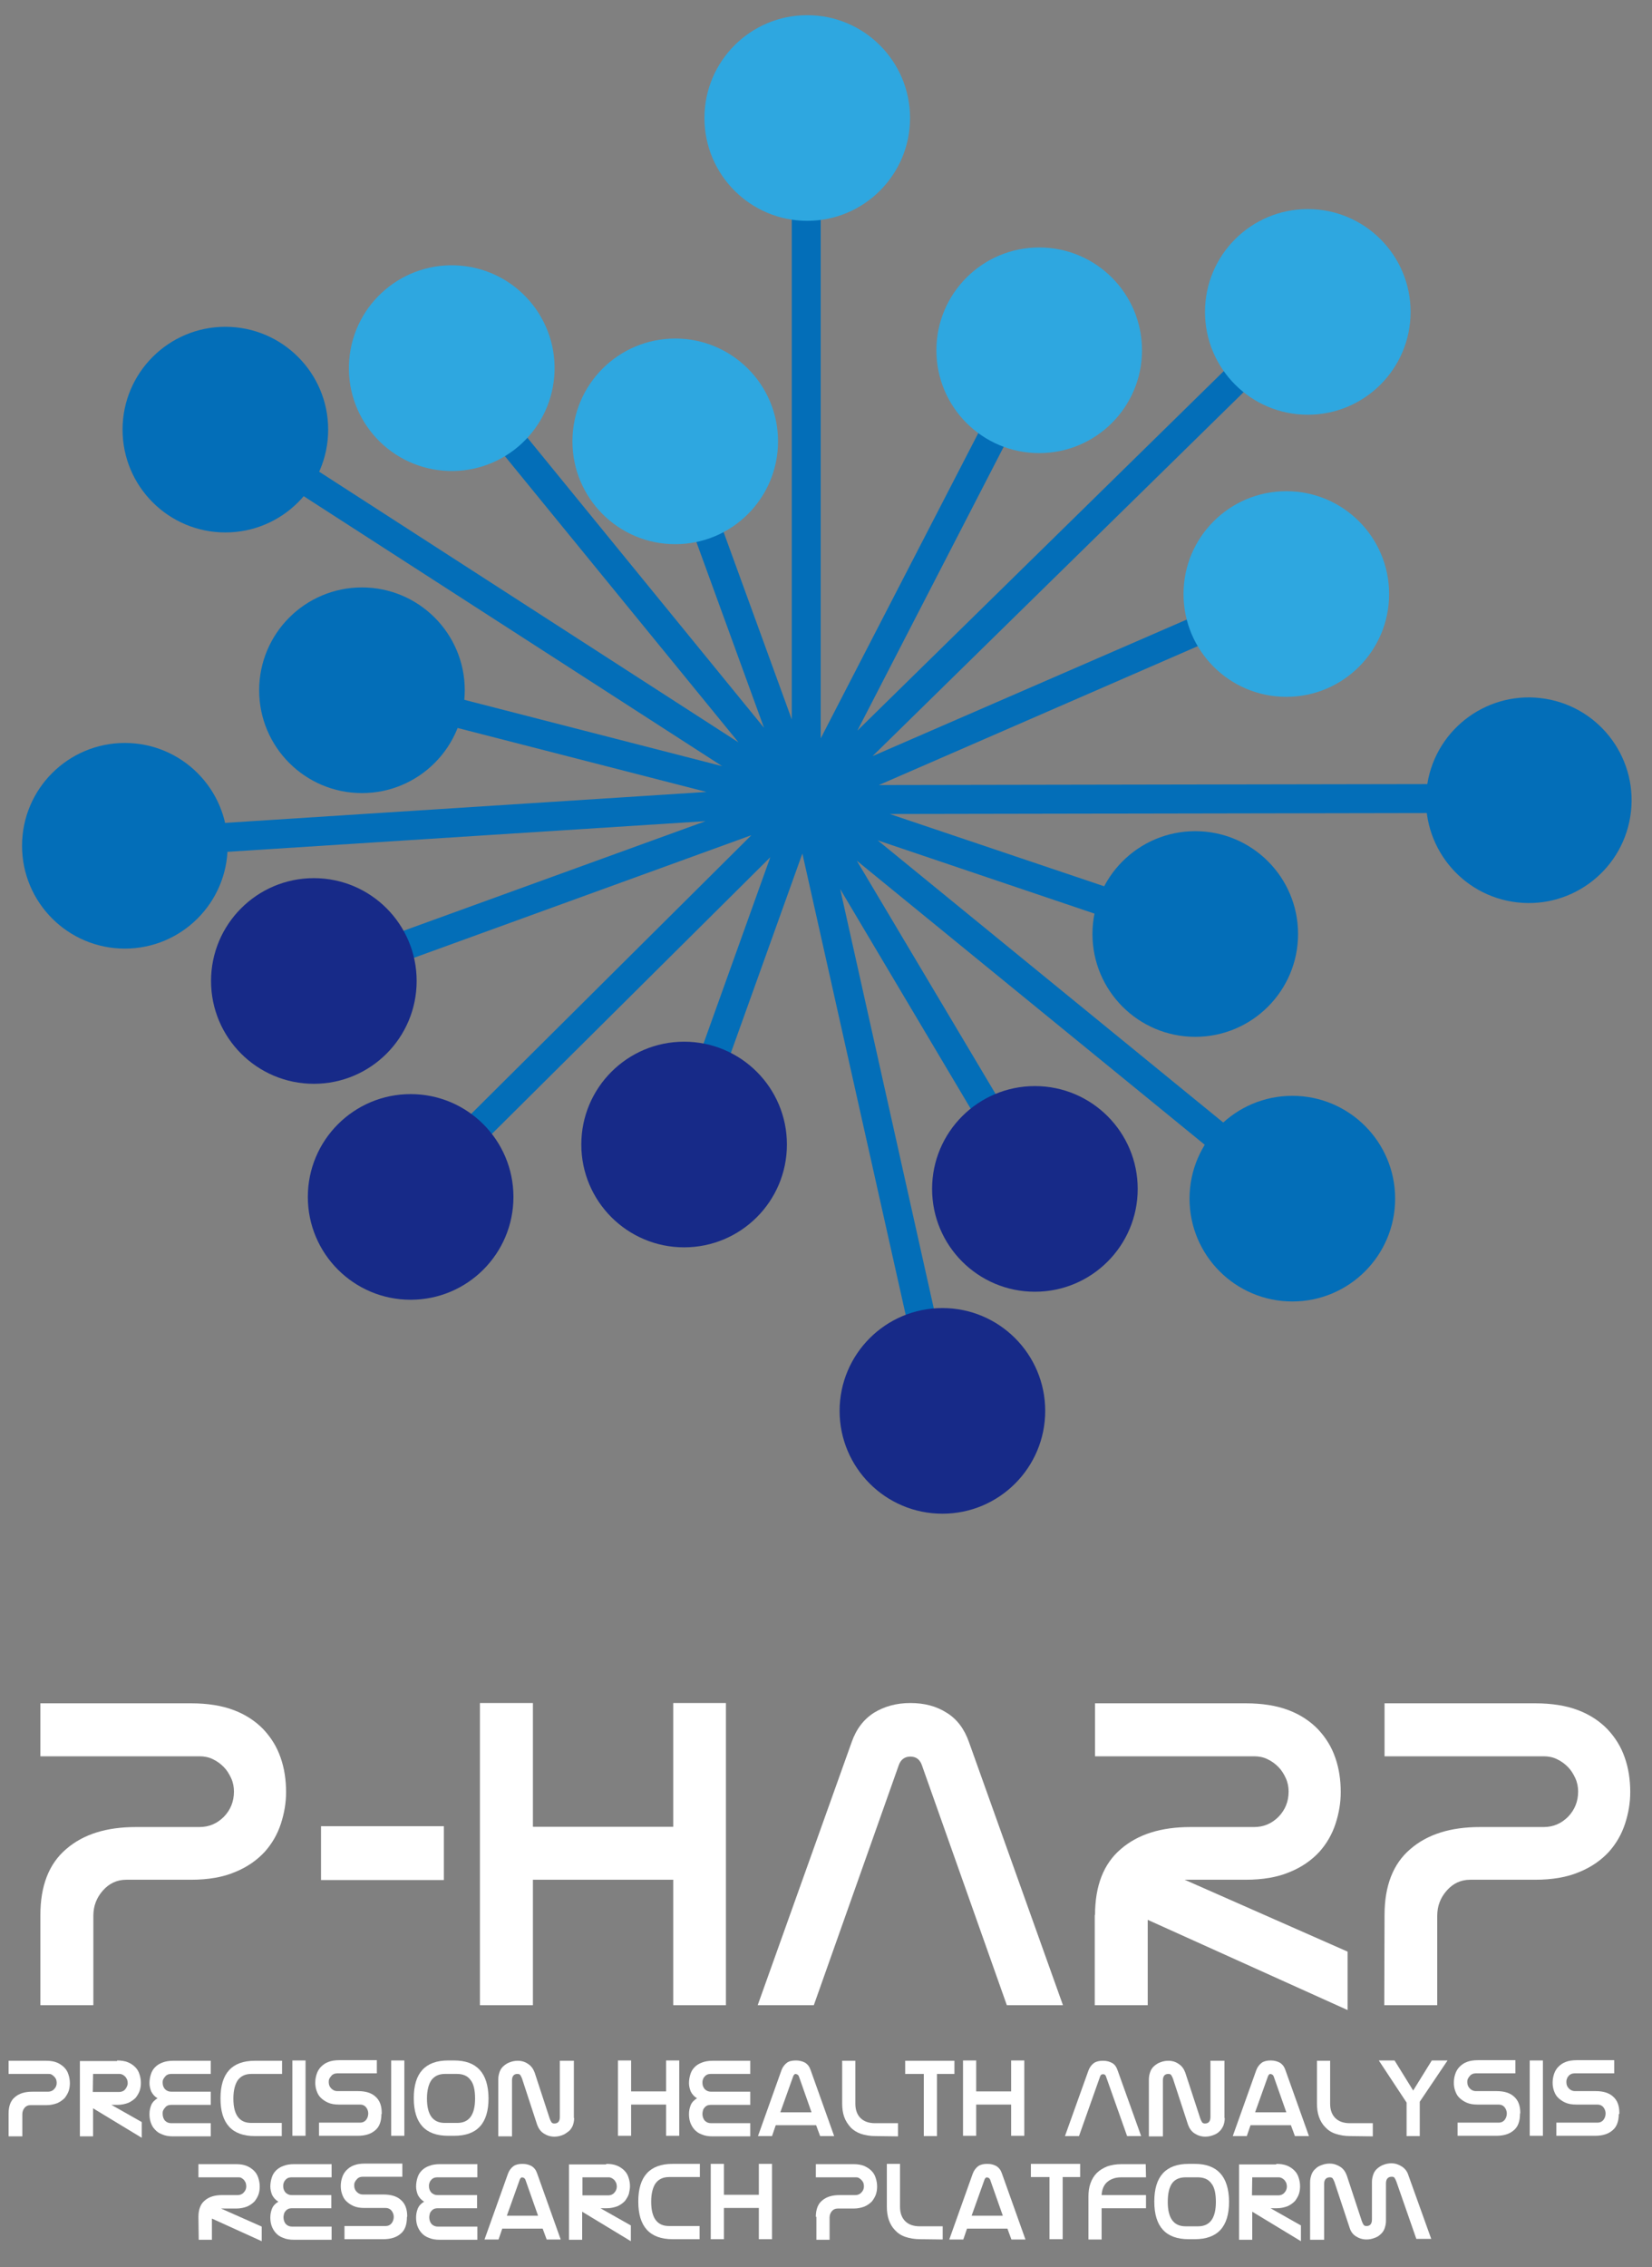 <?xml version="1.0" encoding="utf-8"?>
<!-- Generator: Adobe Illustrator 24.2.3, SVG Export Plug-In . SVG Version: 6.00 Build 0)  -->
<svg version="1.1" id="レイヤー_1" xmlns="http://www.w3.org/2000/svg" xmlns:xlink="http://www.w3.org/1999/xlink" x="0px"
	 y="0px" viewBox="0 0 576.9 791.6" style="enable-background:new 0 0 576.9 791.6;" xml:space="preserve">
<rect x="0" y="0" width="576.9" height="791.6" fill="#808080" stroke="none"/>
<style type="text/css">
	.st0{fill:#036EB8;}
	.st1{fill:#2EA7E0;}
	.st2{fill:#172A88;}
	.st3{fill:#FFFFFF;}
</style>
<g>
	<polygon class="st0" points="415.4,330.2 418.7,320.6 310.7,284.2 533.7,283.8 533.7,273.7 306.9,274.1 450.9,211.4 446.9,202.2 
		304.7,264 459.9,111.8 452.8,104.6 299.4,255.1 367,124 358.1,119.3 286.6,257.8 286.6,40.5 276.5,40.5 276.5,251.2 240.3,151.7 
		230.8,155.2 266.8,254.1 161.3,124.8 153.4,131.2 257.9,259.2 81.1,145.1 75.6,153.6 252.2,267.5 127.4,235.4 124.9,245.2 
		246.7,276.5 42.9,289.6 43.6,299.7 246.4,286.7 107.5,337.1 111,346.6 262.4,291.6 139.6,413.7 146.7,420.8 269,299.3 233.9,397.2 
		243.4,400.6 280.2,298 323.9,493.1 333.7,490.9 293.4,310.4 356.8,417.1 365.5,411.9 299.2,300.5 447.8,421.8 454.2,414 
		306.5,293.4 	"/>
	<circle class="st1" cx="456.7" cy="108.9" r="35.9"/>
	<circle class="st1" cx="449.2" cy="207.4" r="35.9"/>
	
		<ellipse transform="matrix(0.16 -0.987 0.987 0.16 172.671 761.75)" class="st0" cx="534" cy="279.4" rx="35.9" ry="35.9"/>
	<circle class="st1" cx="362.9" cy="122.3" r="35.9"/>
	<circle class="st1" cx="281.9" cy="41.2" r="35.9"/>
	<circle class="st1" cx="235.8" cy="154.1" r="35.9"/>
	
		<ellipse transform="matrix(8.248051e-02 -0.997 0.997 8.248051e-02 16.531 275.156)" class="st1" cx="157.7" cy="128.6" rx="35.9" ry="35.9"/>
	<circle class="st0" cx="78.7" cy="150" r="35.9"/>
	<circle class="st0" cx="126.4" cy="241" r="35.9"/>
	<circle class="st0" cx="43.6" cy="295.3" r="35.9"/>
	<circle class="st2" cx="109.6" cy="342.5" r="35.9"/>
	<circle class="st2" cx="143.4" cy="417.9" r="35.9"/>
	<circle class="st2" cx="238.9" cy="399.6" r="35.9"/>
	<circle class="st2" cx="329.1" cy="492.6" r="35.9"/>
	<circle class="st2" cx="361.4" cy="415.1" r="35.9"/>
	<circle class="st0" cx="451.3" cy="418.5" r="35.9"/>
	<circle class="st0" cx="417.4" cy="326.1" r="35.9"/>
</g>
<g>
	<path class="st3" d="M3,737.9c0-2.5,0.7-4.5,2.2-5.7c1.5-1.3,3.5-1.9,6.1-1.9h5.5c0.8,0,1.6-0.3,2.1-0.9c0.6-0.6,0.9-1.3,0.9-2.2
		c0-0.4-0.1-0.8-0.2-1.2c-0.2-0.4-0.4-0.7-0.7-1c-0.3-0.3-0.6-0.5-0.9-0.7c-0.4-0.2-0.7-0.2-1.1-0.2H3v-4.6h13.1
		c1.5,0,2.7,0.2,3.7,0.6c1,0.4,1.9,1,2.6,1.7s1.2,1.5,1.5,2.5c0.3,0.9,0.5,1.9,0.5,3c0,0.9-0.1,1.8-0.4,2.7s-0.8,1.7-1.4,2.5
		c-0.7,0.7-1.5,1.3-2.6,1.8c-1.1,0.4-2.3,0.7-3.8,0.7h-5.6c-0.8,0-1.5,0.3-2,0.9c-0.5,0.6-0.8,1.4-0.8,2.2v7.8H3V737.9z"/>
	<path class="st3" d="M40.9,719.4c1.4,0,2.7,0.2,3.7,0.6c1,0.4,1.9,1,2.6,1.7c0.7,0.7,1.2,1.5,1.5,2.5c0.3,0.9,0.5,1.9,0.5,3
		c0,0.9-0.1,1.8-0.4,2.7c-0.3,0.9-0.8,1.7-1.4,2.5c-0.7,0.7-1.5,1.3-2.6,1.8c-1.1,0.4-2.3,0.7-3.8,0.7h-2.1l10.6,6v5.5l-17-10.3v9.8
		h-4.6v-26.3h13V719.4z M32.4,730.4h9.2c0.8,0,1.6-0.3,2.1-0.9s0.9-1.4,0.9-2.2c0-0.4-0.1-0.8-0.2-1.2c-0.2-0.4-0.4-0.7-0.6-1
		c-0.3-0.3-0.6-0.5-0.9-0.7c-0.4-0.2-0.7-0.3-1.2-0.3h-9.2L32.4,730.4L32.4,730.4z"/>
	<path class="st3" d="M73.6,724.1H59.7c-0.4,0-0.8,0.1-1.1,0.2c-0.4,0.2-0.7,0.4-0.9,0.7c-0.3,0.3-0.5,0.6-0.7,1s-0.2,0.8-0.2,1.2
		c0,0.9,0.3,1.6,0.8,2.2c0.6,0.6,1.3,0.9,2.2,0.9h13.8v4.6H59.7c-0.4,0-0.8,0.1-1.1,0.2c-0.4,0.2-0.7,0.4-0.9,0.7
		c-0.3,0.3-0.5,0.6-0.7,1s-0.2,0.8-0.2,1.2c0,1,0.3,1.8,0.8,2.4c0.6,0.6,1.3,0.9,2.2,0.9h13.8v4.6H60.5c-1.5,0-2.8-0.2-3.9-0.7
		c-1.1-0.4-1.9-1-2.6-1.8c-0.7-0.7-1.1-1.6-1.4-2.5s-0.4-1.9-0.4-2.8c0-1.1,0.2-2.1,0.6-3.1c0.4-1,1.2-1.8,2.2-2.4
		c-1-0.6-1.7-1.4-2.2-2.4c-0.4-1-0.6-2-0.6-2.9c0-1.1,0.2-2.2,0.5-3.1c0.3-1,0.8-1.8,1.5-2.5s1.5-1.2,2.6-1.6c1-0.4,2.3-0.6,3.7-0.6
		h13.1V724.1z"/>
	<path class="st3" d="M89,745.8c-8,0-12-4.4-12-13.1v-0.1c0-8.7,4-13.1,12-13.1h9.5v4.6H87.8c-2.1,0-3.6,0.7-4.7,2.1
		c-1,1.4-1.6,3.6-1.6,6.5c0,5.7,2.1,8.5,6.2,8.5h10.7v4.6H89z"/>
	<path class="st3" d="M102.1,719.4h4.6v26.3h-4.6V719.4z"/>
	<path class="st3" d="M133.2,738.1c0,2.5-0.7,4.5-2.2,5.7c-1.5,1.3-3.5,1.9-6.1,1.9h-13.5v-4.6h14.4c0.8,0,1.5-0.3,2-0.9
		c0.5-0.6,0.8-1.4,0.8-2.3c0-0.8-0.3-1.6-0.8-2.2c-0.5-0.6-1.2-0.9-2-0.9h-7.4c-1.5,0-2.8-0.2-3.9-0.7s-1.9-1.1-2.6-1.8
		s-1.1-1.6-1.4-2.5s-0.4-1.8-0.4-2.7c0-1.1,0.2-2.1,0.5-3s0.8-1.8,1.5-2.5s1.5-1.3,2.6-1.7c1-0.4,2.3-0.6,3.8-0.6h13.1v4.6h-13.9
		c-0.4,0-0.8,0.1-1.1,0.2c-0.4,0.2-0.7,0.4-0.9,0.7c-0.3,0.3-0.5,0.6-0.7,1s-0.2,0.8-0.2,1.2c0,0.9,0.3,1.6,0.9,2.2
		c0.6,0.6,1.3,0.9,2.1,0.9h7.3c2.5,0,4.6,0.6,6,1.9c1.5,1.3,2.2,3.2,2.2,5.7v0.4H133.2z"/>
	<path class="st3" d="M136.6,719.4h4.6v26.3h-4.6V719.4z"/>
	<path class="st3" d="M158.6,719.4c7.9,0,11.9,4.4,12,13.1v0.1c0,8.8-4,13.1-12,13.1h-2.1c-8,0-12-4.4-12-13.1v-0.1
		c0-8.7,4-13.1,12-13.1H158.6z M155.4,724.1c-2.1,0-3.6,0.7-4.7,2.1c-1,1.4-1.6,3.6-1.6,6.5c0,5.7,2.1,8.5,6.2,8.5h4.4
		c4.1,0,6.2-2.8,6.2-8.5c0-3-0.5-5.2-1.6-6.5c-1-1.4-2.6-2.1-4.7-2.1H155.4z"/>
	<path class="st3" d="M200.5,739.5c0,1-0.2,1.9-0.5,2.7c-0.4,0.8-0.8,1.5-1.5,2s-1.3,1-2.2,1.3c-0.8,0.3-1.7,0.5-2.7,0.5
		c-1.4,0-2.6-0.4-3.7-1.1c-1.1-0.7-1.8-1.7-2.3-3l-5.3-16.2c-0.2-0.5-0.4-0.9-0.6-1.2s-0.6-0.4-1-0.4c-1.3,0-1.9,0.8-1.9,2.3v19.5
		H174V726c0-1,0.2-1.8,0.5-2.7c0.3-0.8,0.8-1.5,1.4-2s1.3-1,2.2-1.3c0.8-0.3,1.7-0.5,2.7-0.5c1.4,0,2.6,0.4,3.6,1.1
		c1.1,0.7,1.8,1.7,2.3,3l5.3,16.2c0.2,0.5,0.4,0.9,0.6,1.2c0.2,0.3,0.6,0.4,1,0.4c1.3,0,1.9-0.8,1.9-2.3v-19.6h4.9v20H200.5z"/>
	<path class="st3" d="M232.6,734.8h-12.2v10.9h-4.6v-26.3h4.6v10.8h12.2v-10.8h4.6v26.3h-4.6V734.8z"/>
	<path class="st3" d="M262,724.1h-13.9c-0.4,0-0.8,0.1-1.1,0.2c-0.4,0.2-0.7,0.4-0.9,0.7c-0.3,0.3-0.5,0.6-0.6,1
		c-0.2,0.4-0.2,0.8-0.2,1.2c0,0.9,0.3,1.6,0.8,2.2c0.6,0.6,1.3,0.9,2.2,0.9H262v4.6h-13.9c-0.4,0-0.8,0.1-1.1,0.2
		c-0.4,0.2-0.7,0.4-0.9,0.7c-0.3,0.3-0.5,0.6-0.6,1s-0.2,0.8-0.2,1.2c0,1,0.3,1.8,0.8,2.4c0.6,0.6,1.3,0.9,2.2,0.9H262v4.6h-13.1
		c-1.5,0-2.8-0.2-3.9-0.7c-1.1-0.4-1.9-1-2.6-1.8c-0.6-0.7-1.1-1.6-1.4-2.5c-0.3-0.9-0.4-1.9-0.4-2.8c0-1.1,0.2-2.1,0.6-3.1
		c0.4-1,1.2-1.8,2.2-2.4c-1-0.6-1.7-1.4-2.2-2.4c-0.4-1-0.6-2-0.6-2.9c0-1.1,0.2-2.2,0.5-3.1c0.3-1,0.8-1.8,1.5-2.5s1.5-1.2,2.6-1.6
		c1-0.4,2.3-0.6,3.7-0.6H262V724.1z"/>
	<path class="st3" d="M270.9,742l-1.3,3.8h-4.9l8.2-23c0.4-1.1,1.1-2,1.9-2.6s1.9-0.8,3.2-0.8c1.2,0,2.3,0.3,3.2,0.8
		c0.9,0.6,1.5,1.4,1.9,2.6l8.2,23h-4.9L285,742H270.9z M277.9,724.1c-0.4,0-0.7,0.3-0.9,0.8l-4.5,12.6h10.9L279,725
		c-0.1-0.3-0.3-0.5-0.4-0.6c-0.2-0.1-0.3-0.2-0.5-0.2L277.9,724.1L277.9,724.1z"/>
	<path class="st3" d="M305.7,745.8c-1.9,0-3.6-0.3-5.1-0.8c-1.4-0.5-2.7-1.3-3.6-2.3s-1.7-2.2-2.2-3.6c-0.5-1.4-0.7-3-0.7-4.7v-14.9
		h4.6v15c0,2.1,0.6,3.8,1.8,5c1.2,1.2,2.9,1.8,5.1,1.8h8v4.6L305.7,745.8L305.7,745.8z"/>
	<path class="st3" d="M327.2,745.8h-4.6v-21.7h-6.5v-4.6h17.2v4.6h-6.1V745.8z"/>
	<path class="st3" d="M353.1,734.8h-12.2v10.9h-4.6v-26.3h4.6v10.8h12.2v-10.8h4.6v26.3h-4.6V734.8z"/>
	<path class="st3" d="M393.6,745.8l-7.4-20.9c-0.2-0.5-0.5-0.7-1-0.7s-0.8,0.2-1,0.7l-7.4,20.9h-4.9l8.2-22.9c0.4-1.1,1.1-2,1.9-2.6
		c0.9-0.6,1.9-0.8,3.2-0.8s2.3,0.3,3.2,0.8s1.5,1.4,1.9,2.6l8.2,22.9H393.6z"/>
	<path class="st3" d="M427.7,739.5c0,1-0.2,1.9-0.5,2.7c-0.4,0.8-0.8,1.5-1.4,2c-0.6,0.6-1.3,1-2.2,1.3c-0.8,0.3-1.7,0.5-2.7,0.5
		c-1.4,0-2.6-0.4-3.7-1.1c-1.1-0.7-1.8-1.7-2.3-3l-5.3-16.2c-0.2-0.5-0.4-0.9-0.6-1.2s-0.6-0.4-1-0.4c-1.3,0-1.9,0.8-1.9,2.3v19.5
		h-4.9V726c0-1,0.2-1.8,0.5-2.7c0.3-0.8,0.8-1.5,1.4-2s1.3-1,2.2-1.3c0.8-0.3,1.7-0.5,2.7-0.5c1.4,0,2.6,0.4,3.6,1.1
		c1.1,0.7,1.8,1.7,2.3,3l5.3,16.2c0.2,0.5,0.4,0.9,0.6,1.2s0.6,0.4,1,0.4c1.3,0,1.9-0.8,1.9-2.3v-19.6h4.9v20H427.7z"/>
	<path class="st3" d="M436.7,742l-1.3,3.8h-4.9l8.2-23c0.4-1.1,1.1-2,1.9-2.6c0.9-0.6,1.9-0.8,3.2-0.8c1.2,0,2.3,0.3,3.2,0.8
		c0.9,0.6,1.5,1.4,1.9,2.6l8.2,23h-4.9l-1.4-3.8H436.7z M443.7,724.1c-0.4,0-0.7,0.3-0.9,0.8l-4.5,12.6h10.9l-4.4-12.5
		c-0.1-0.3-0.3-0.5-0.4-0.6c-0.2-0.1-0.3-0.2-0.5-0.2L443.7,724.1L443.7,724.1z"/>
	<path class="st3" d="M471.5,745.8c-1.9,0-3.6-0.3-5.1-0.8s-2.7-1.3-3.6-2.3c-1-1-1.7-2.2-2.2-3.6s-0.7-3-0.7-4.7v-14.9h4.6v15
		c0,2.1,0.6,3.8,1.8,5c1.2,1.2,2.9,1.8,5.1,1.8h8v4.6L471.5,745.8L471.5,745.8z"/>
	<path class="st3" d="M491.2,734.1l-9.7-14.7h5.5l6.5,10.5l6.5-10.5h5.5l-9.7,14.4v12h-4.6L491.2,734.1L491.2,734.1z"/>
	<path class="st3" d="M530.8,738.1c0,2.5-0.7,4.5-2.2,5.7c-1.5,1.3-3.5,1.9-6.1,1.9H509v-4.6h14.4c0.8,0,1.5-0.3,2-0.9
		c0.5-0.6,0.8-1.4,0.8-2.3c0-0.8-0.3-1.6-0.8-2.2c-0.5-0.6-1.2-0.9-2-0.9H516c-1.5,0-2.8-0.2-3.9-0.7c-1.1-0.5-1.9-1.1-2.6-1.8
		s-1.1-1.6-1.4-2.5s-0.4-1.8-0.4-2.7c0-1.1,0.2-2.1,0.5-3s0.8-1.8,1.5-2.5s1.5-1.3,2.6-1.7c1-0.4,2.3-0.6,3.8-0.6h13.1v4.6h-13.9
		c-0.4,0-0.8,0.1-1.1,0.2c-0.4,0.2-0.7,0.4-0.9,0.7c-0.3,0.3-0.5,0.6-0.7,1s-0.2,0.8-0.2,1.2c0,0.9,0.3,1.6,0.9,2.2
		c0.6,0.6,1.3,0.9,2.1,0.9h7.3c2.5,0,4.6,0.6,6,1.9c1.5,1.3,2.2,3.2,2.2,5.7L530.8,738.1L530.8,738.1z"/>
	<path class="st3" d="M534.2,719.4h4.6v26.3h-4.6V719.4z"/>
	<path class="st3" d="M565.3,738.1c0,2.5-0.7,4.5-2.2,5.7c-1.5,1.3-3.5,1.9-6.1,1.9h-13.5v-4.6h14.4c0.8,0,1.5-0.3,2-0.9
		c0.5-0.6,0.8-1.4,0.8-2.3c0-0.8-0.3-1.6-0.8-2.2c-0.5-0.6-1.2-0.9-2-0.9h-7.4c-1.5,0-2.8-0.2-3.9-0.7c-1.1-0.5-1.9-1.1-2.6-1.8
		s-1.1-1.6-1.4-2.5c-0.3-0.9-0.4-1.8-0.4-2.7c0-1.1,0.2-2.1,0.5-3s0.8-1.8,1.5-2.5s1.5-1.3,2.6-1.7c1-0.4,2.3-0.6,3.8-0.6h13.1v4.6
		h-13.9c-0.4,0-0.8,0.1-1.1,0.2c-0.4,0.2-0.7,0.4-0.9,0.7c-0.3,0.3-0.5,0.6-0.6,1c-0.2,0.4-0.2,0.8-0.2,1.2c0,0.9,0.3,1.6,0.9,2.2
		c0.6,0.6,1.3,0.9,2.1,0.9h7.3c2.5,0,4.6,0.6,6,1.9c1.5,1.3,2.2,3.2,2.2,5.7v0.4H565.3z"/>
	<path class="st3" d="M69.3,774c0-2.5,0.7-4.5,2.2-5.7c1.5-1.3,3.5-1.9,6-1.9H83c0.8,0,1.6-0.3,2.1-0.9c0.6-0.6,0.9-1.3,0.9-2.2
		c0-0.4-0.1-0.8-0.2-1.2c-0.2-0.4-0.4-0.7-0.6-1c-0.3-0.3-0.6-0.5-0.9-0.7c-0.4-0.2-0.7-0.2-1.1-0.2H69.3v-4.6h13.1
		c1.5,0,2.7,0.2,3.7,0.6c1,0.4,1.9,1,2.6,1.7s1.2,1.5,1.5,2.5c0.3,0.9,0.5,1.9,0.5,3c0,0.9-0.1,1.8-0.4,2.7s-0.8,1.7-1.4,2.5
		c-0.7,0.7-1.5,1.3-2.6,1.8c-1.1,0.4-2.3,0.7-3.8,0.7h-5.3l14.2,6.3v5.1L74,774.6v7.4h-4.6L69.3,774L69.3,774z"/>
	<path class="st3" d="M115.6,760.2h-13.9c-0.4,0-0.8,0.1-1.1,0.2c-0.4,0.2-0.7,0.4-0.9,0.7c-0.3,0.3-0.5,0.6-0.6,1
		c-0.2,0.4-0.2,0.8-0.2,1.2c0,0.9,0.3,1.6,0.8,2.2c0.6,0.6,1.3,0.9,2.2,0.9h13.8v4.6h-13.9c-0.4,0-0.8,0.1-1.1,0.2
		c-0.4,0.2-0.7,0.4-0.9,0.7c-0.3,0.3-0.5,0.6-0.6,1s-0.2,0.8-0.2,1.2c0,1,0.3,1.8,0.8,2.4c0.6,0.6,1.3,0.9,2.2,0.9h13.8v4.6h-13.1
		c-1.5,0-2.8-0.2-3.9-0.7c-1.1-0.4-1.9-1-2.6-1.8c-0.6-0.7-1.1-1.6-1.4-2.5s-0.4-1.9-0.4-2.8c0-1.1,0.2-2.1,0.6-3.1s1.2-1.8,2.2-2.4
		c-1-0.6-1.7-1.4-2.2-2.4c-0.4-1-0.6-2-0.6-2.9c0-1.1,0.2-2.2,0.5-3.1c0.3-1,0.8-1.8,1.5-2.5s1.5-1.2,2.6-1.6c1-0.4,2.3-0.6,3.7-0.6
		h13.1v4.6H115.6z"/>
	<path class="st3" d="M142.1,774.2c0,2.5-0.7,4.5-2.2,5.7c-1.5,1.3-3.5,1.9-6.1,1.9h-13.5v-4.6h14.4c0.8,0,1.5-0.3,2-0.9
		c0.5-0.6,0.8-1.4,0.8-2.3c0-0.8-0.3-1.6-0.8-2.2c-0.5-0.6-1.2-0.9-2-0.9h-7.4c-1.5,0-2.8-0.2-3.9-0.7s-1.9-1.1-2.6-1.8
		s-1.1-1.6-1.4-2.5s-0.4-1.8-0.4-2.7c0-1.1,0.2-2.1,0.5-3s0.8-1.8,1.5-2.5s1.5-1.3,2.6-1.7c1-0.4,2.3-0.6,3.8-0.6h13.1v4.6h-13.9
		c-0.4,0-0.8,0.1-1.1,0.2c-0.4,0.2-0.7,0.4-0.9,0.7c-0.3,0.3-0.5,0.6-0.7,1s-0.2,0.8-0.2,1.2c0,0.9,0.3,1.6,0.9,2.2
		c0.6,0.6,1.3,0.9,2.1,0.9h7.3c2.5,0,4.6,0.6,6,1.9c1.5,1.3,2.2,3.2,2.2,5.7L142.1,774.2L142.1,774.2z"/>
	<path class="st3" d="M166.5,760.2h-13.9c-0.4,0-0.8,0.1-1.1,0.2c-0.4,0.2-0.7,0.4-0.9,0.7c-0.3,0.3-0.5,0.6-0.6,1
		c-0.2,0.4-0.2,0.8-0.2,1.2c0,0.9,0.3,1.6,0.8,2.2c0.6,0.6,1.3,0.9,2.2,0.9h13.8v4.6h-13.9c-0.4,0-0.8,0.1-1.1,0.2
		c-0.4,0.2-0.7,0.4-0.9,0.7c-0.3,0.3-0.5,0.6-0.6,1s-0.2,0.8-0.2,1.2c0,1,0.3,1.8,0.8,2.4c0.6,0.6,1.3,0.9,2.2,0.9h13.8v4.6h-13.1
		c-1.5,0-2.8-0.2-3.9-0.7c-1.1-0.4-1.9-1-2.6-1.8c-0.6-0.7-1.1-1.6-1.4-2.5c-0.3-0.9-0.4-1.9-0.4-2.8c0-1.1,0.2-2.1,0.6-3.1
		c0.4-1,1.2-1.8,2.2-2.4c-1-0.6-1.7-1.4-2.2-2.4c-0.4-1-0.6-2-0.6-2.9c0-1.1,0.2-2.2,0.5-3.1c0.3-1,0.8-1.8,1.5-2.5s1.5-1.2,2.6-1.6
		c1-0.4,2.3-0.6,3.7-0.6h13.1v4.6H166.5z"/>
	<path class="st3" d="M175.4,778.1l-1.3,3.8h-4.9l8.2-23c0.4-1.1,1.1-2,1.9-2.6c0.9-0.6,1.9-0.8,3.2-0.8c1.2,0,2.3,0.3,3.2,0.8
		c0.9,0.6,1.5,1.4,1.9,2.6l8.2,23h-4.9l-1.4-3.8H175.4z M182.4,760.2c-0.4,0-0.7,0.3-0.9,0.8l-4.5,12.6h10.9l-4.4-12.5
		c-0.1-0.3-0.3-0.5-0.4-0.6s-0.3-0.2-0.5-0.2L182.4,760.2L182.4,760.2z"/>
	<path class="st3" d="M211.7,755.5c1.5,0,2.7,0.2,3.7,0.6c1,0.4,1.9,1,2.6,1.7c0.7,0.7,1.2,1.5,1.5,2.5c0.3,0.9,0.5,1.9,0.5,3
		c0,0.9-0.2,1.8-0.4,2.7c-0.3,0.9-0.8,1.7-1.4,2.5c-0.7,0.7-1.5,1.3-2.6,1.8c-1.1,0.4-2.3,0.7-3.8,0.7h-2.1l10.6,6v5.5l-17-10.3v9.8
		h-4.6v-26.3h13V755.5z M203.2,766.5h9.2c0.8,0,1.6-0.3,2.1-0.9c0.6-0.6,0.9-1.4,0.9-2.2c0-0.4-0.1-0.8-0.2-1.2
		c-0.2-0.4-0.4-0.7-0.6-1c-0.3-0.3-0.6-0.5-0.9-0.7c-0.4-0.2-0.7-0.3-1.1-0.3h-9.2v6.3H203.2z"/>
	<path class="st3" d="M234.9,781.8c-8,0-12-4.4-12-13.1v-0.1c0-8.7,4-13.1,12-13.1h9.5v4.6h-10.7c-2.1,0-3.6,0.7-4.7,2.1
		c-1,1.4-1.6,3.6-1.6,6.5c0,5.7,2.1,8.5,6.2,8.5h10.7v4.6H234.9z"/>
	<path class="st3" d="M265,770.9h-12.2v10.9h-4.6v-26.3h4.6v10.8H265v-10.8h4.6v26.3H265V770.9z"/>
	<path class="st3" d="M284.9,774c0-2.5,0.7-4.5,2.2-5.7c1.5-1.3,3.5-1.9,6.1-1.9h5.5c0.8,0,1.6-0.3,2.1-0.9c0.6-0.6,0.9-1.3,0.9-2.2
		c0-0.4-0.1-0.8-0.2-1.2c-0.2-0.4-0.4-0.7-0.7-1c-0.3-0.3-0.6-0.5-0.9-0.7c-0.4-0.2-0.7-0.2-1.1-0.2h-13.9v-4.6H298
		c1.5,0,2.7,0.2,3.7,0.6c1,0.4,1.9,1,2.6,1.7s1.2,1.5,1.5,2.5c0.3,0.9,0.5,1.9,0.5,3c0,0.9-0.1,1.8-0.4,2.7s-0.8,1.7-1.4,2.5
		c-0.7,0.7-1.5,1.3-2.6,1.8c-1.1,0.4-2.3,0.7-3.8,0.7h-5.6c-0.8,0-1.5,0.3-2,0.9c-0.5,0.6-0.8,1.4-0.8,2.2v7.8h-4.6v-8H284.9z"/>
	<path class="st3" d="M321.3,781.8c-1.9,0-3.6-0.3-5.1-0.8s-2.7-1.3-3.6-2.3c-1-1-1.7-2.2-2.2-3.6c-0.5-1.4-0.7-3-0.7-4.7v-14.9h4.6
		v15c0,2.1,0.6,3.8,1.8,5c1.2,1.2,2.9,1.8,5.1,1.8h8v4.6L321.3,781.8L321.3,781.8z"/>
	<path class="st3" d="M337.7,778.1l-1.3,3.8h-4.9l8.2-23c0.4-1.1,1.1-2,1.9-2.6c0.9-0.6,1.9-0.8,3.2-0.8s2.3,0.3,3.2,0.8
		c0.9,0.6,1.5,1.4,1.9,2.6l8.2,23h-4.9l-1.4-3.8H337.7z M344.7,760.2c-0.4,0-0.7,0.3-0.9,0.8l-4.5,12.6h10.9l-4.4-12.5
		c-0.1-0.3-0.3-0.5-0.4-0.6c-0.2-0.1-0.3-0.2-0.5-0.2L344.7,760.2L344.7,760.2z"/>
	<path class="st3" d="M371.1,781.8h-4.6v-21.7H360v-4.6h17.2v4.6h-6.1V781.8z"/>
	<path class="st3" d="M400.2,760.2h-8.6c-2,0-3.6,0.5-4.9,1.6c-1.2,1-1.9,2.6-2,4.6h15.5v4.6h-15.5v10.9h-4.6V767
		c0-1.8,0.2-3.3,0.7-4.7s1.2-2.6,2.2-3.6s2.2-1.7,3.6-2.3c1.5-0.5,3.1-0.8,5.1-0.8h8.4L400.2,760.2L400.2,760.2z"/>
	<path class="st3" d="M417.2,755.5c7.9,0,11.9,4.4,12,13.1v0.1c0,8.8-4,13.1-12,13.1h-2.1c-8,0-12-4.4-12-13.1v-0.1
		c0-8.7,4-13.1,12-13.1H417.2z M414,760.2c-2.1,0-3.7,0.7-4.7,2.1c-1,1.4-1.5,3.6-1.5,6.5c0,5.7,2.1,8.5,6.2,8.5h4.4
		c4.1,0,6.2-2.8,6.2-8.5c0-3-0.5-5.2-1.6-6.5c-1-1.4-2.6-2.1-4.7-2.1H414z"/>
	<path class="st3" d="M445.7,755.5c1.4,0,2.7,0.2,3.7,0.6c1,0.4,1.9,1,2.6,1.7s1.2,1.5,1.5,2.5c0.3,0.9,0.5,1.9,0.5,3
		c0,0.9-0.1,1.8-0.4,2.7s-0.8,1.7-1.4,2.5c-0.7,0.7-1.5,1.3-2.6,1.8c-1.1,0.4-2.3,0.7-3.8,0.7h-2.1l10.6,6v5.5l-17-10.3v9.8h-4.6
		v-26.3h13V755.5z M437.2,766.5h9.2c0.8,0,1.6-0.3,2.1-0.9c0.6-0.6,0.9-1.4,0.9-2.2c0-0.4-0.1-0.8-0.2-1.2c-0.2-0.4-0.4-0.7-0.6-1
		c-0.3-0.3-0.6-0.5-0.9-0.7c-0.4-0.2-0.7-0.3-1.2-0.3h-9.2L437.2,766.5L437.2,766.5z"/>
	<path class="st3" d="M457.5,781.8v-19.9c0-1,0.2-1.8,0.5-2.7c0.3-0.8,0.8-1.5,1.4-2c0.6-0.6,1.3-1,2.2-1.3c0.8-0.3,1.7-0.5,2.7-0.5
		c1.4,0,2.6,0.4,3.7,1.1c1.1,0.7,1.8,1.7,2.3,3l5.3,16.1c0.2,0.5,0.4,0.9,0.6,1.2s0.6,0.4,1,0.4c1.3,0,1.9-0.8,1.9-2.3v-13.1
		c0-1,0.2-1.8,0.5-2.7c0.3-0.8,0.8-1.5,1.4-2s1.3-1,2.2-1.3c0.8-0.3,1.7-0.5,2.7-0.5c1.3,0,2.5,0.4,3.6,1.1c1.1,0.7,1.9,1.7,2.3,3
		l8,22.3h-5.2l-7-20.1c-0.2-0.5-0.4-0.9-0.6-1.2s-0.5-0.4-1-0.4c-1.3,0-2,0.8-2,2.3v13.1c0,1-0.2,1.8-0.5,2.7
		c-0.3,0.8-0.8,1.5-1.4,2c-0.6,0.6-1.3,1-2.2,1.3c-0.8,0.3-1.7,0.5-2.7,0.5c-1.4,0-2.6-0.4-3.7-1.1c-1.1-0.7-1.8-1.7-2.2-3l-5.3-16
		c-0.2-0.5-0.4-0.9-0.6-1.2s-0.6-0.4-1-0.4c-1.3,0-2,0.8-2,2.3V782h-4.9V781.8z"/>
</g>
<g>
	<path class="st3" d="M14.1,668.6c0-10.2,3-17.9,9-23c6-5.2,14.1-7.7,24.3-7.7h22.2c3.4,0,6.2-1.2,8.6-3.6c2.3-2.4,3.5-5.3,3.5-8.8
		c0-1.6-0.3-3.2-1-4.7s-1.5-2.8-2.6-3.9c-1.1-1.1-2.3-2-3.8-2.7c-1.4-0.7-3-1-4.6-1H14.1v-18.5h52.6c5.8,0,10.8,0.8,15,2.4
		c4.2,1.6,7.6,3.9,10.3,6.7c2.7,2.9,4.7,6.1,6,9.9c1.3,3.7,1.9,7.7,1.9,12c0,3.7-0.6,7.3-1.8,11s-3.1,7-5.7,9.9
		c-2.7,2.9-6.1,5.3-10.3,7c-4.2,1.8-9.4,2.7-15.4,2.7H44.1c-3.3,0-6,1.3-8.2,3.8s-3.3,5.4-3.3,8.8v31.2H14.1V668.6z"/>
	<path class="st3" d="M112.1,637.6H155v18.8h-42.9V637.6z"/>
	<path class="st3" d="M235.1,656.3h-49v43.8h-18.5V594.6h18.5v43.2h49v-43.2h18.4v105.5h-18.4V656.3z"/>
	<path class="st3" d="M351.6,700.1l-29.7-83.9c-0.7-1.9-2-2.9-4-2.9c-1.9,0-3.3,1-4,2.9l-29.7,83.9h-19.6l32.8-91.8
		c1.6-4.6,4.2-8,7.8-10.3c3.6-2.2,7.8-3.4,12.7-3.4c4.9,0,9.1,1.1,12.7,3.4c3.6,2.2,6.2,5.7,7.8,10.3l32.8,91.8H351.6z"/>
	<path class="st3" d="M382.4,668.6c0-10.2,3-17.9,9-23c6-5.2,14.1-7.7,24.3-7.7h22.2c3.4,0,6.2-1.2,8.6-3.6c2.3-2.4,3.5-5.3,3.5-8.8
		c0-1.6-0.3-3.2-1-4.7s-1.5-2.8-2.6-3.9c-1.1-1.1-2.3-2-3.8-2.7c-1.4-0.7-3-1-4.6-1h-55.6v-18.5H435c5.8,0,10.8,0.8,15,2.4
		c4.2,1.6,7.6,3.9,10.3,6.7c2.7,2.9,4.7,6.1,6,9.9c1.3,3.7,1.9,7.7,1.9,12c0,3.7-0.6,7.3-1.8,11c-1.2,3.7-3.1,7-5.7,9.9
		c-2.7,2.9-6.1,5.3-10.3,7c-4.2,1.8-9.4,2.7-15.4,2.7h-21.3l56.9,25.1v20.4l-69.8-31.5v29.8h-18.5v-31.5H382.4z"/>
	<path class="st3" d="M483.5,668.6c0-10.2,3-17.9,9-23c6-5.2,14.1-7.7,24.3-7.7H539c3.4,0,6.2-1.2,8.6-3.6c2.3-2.4,3.5-5.3,3.5-8.8
		c0-1.6-0.3-3.2-1-4.7s-1.5-2.8-2.6-3.9c-1.1-1.1-2.3-2-3.8-2.7c-1.4-0.7-3-1-4.6-1h-55.6v-18.5h52.6c5.8,0,10.8,0.8,15,2.4
		c4.2,1.6,7.6,3.9,10.3,6.7c2.7,2.9,4.7,6.1,6,9.9c1.3,3.7,1.9,7.7,1.9,12c0,3.7-0.6,7.3-1.8,11s-3.1,7-5.7,9.9
		c-2.7,2.9-6.1,5.3-10.3,7c-4.2,1.8-9.4,2.7-15.4,2.7h-22.7c-3.3,0-6,1.3-8.2,3.8s-3.3,5.4-3.3,8.8v31.2h-18.5L483.5,668.6
		L483.5,668.6z"/>
</g>
</svg>
